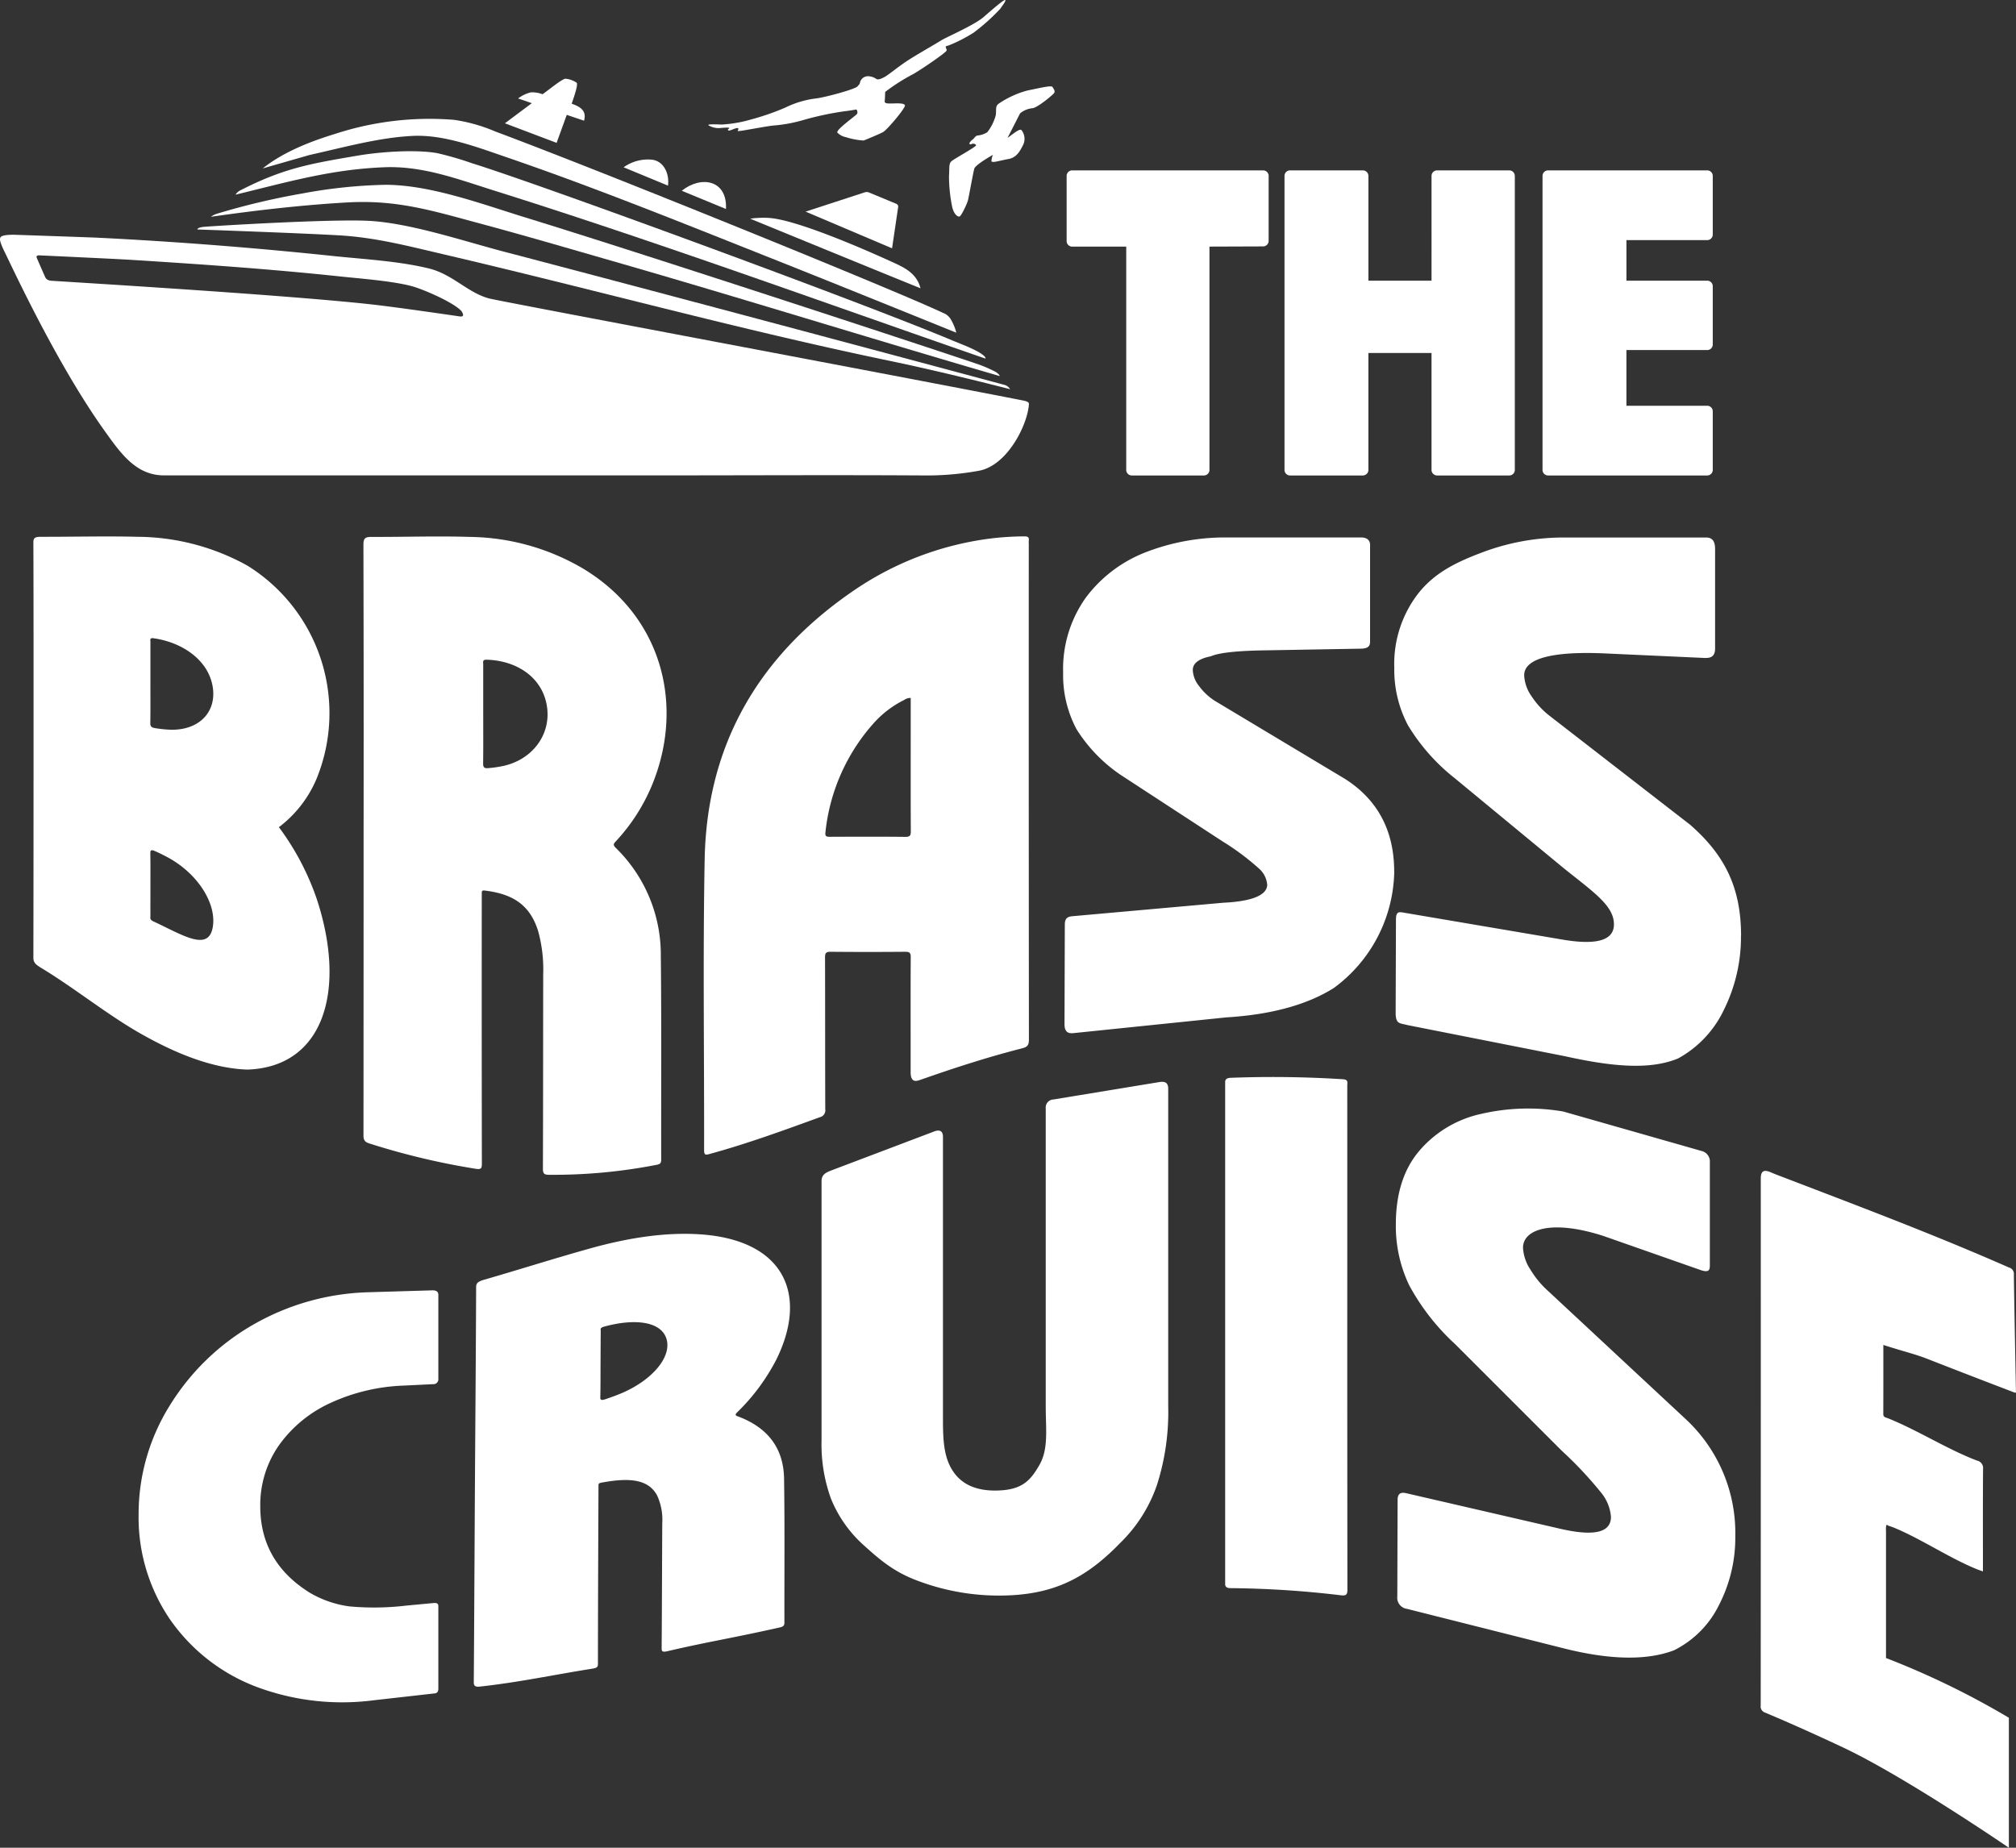 <?xml version="1.0" encoding="UTF-8"?>
<svg xmlns="http://www.w3.org/2000/svg" xmlns:xlink="http://www.w3.org/1999/xlink" id="Gruppe_122" data-name="Gruppe 122" width="330.654" height="303.103" viewBox="0 0 330.654 303.103">
  <rect x="0" y="0" width="330.654" height="303.103" fill="#333333" stroke="none"/>
  <defs>
    <clipPath id="clip-path">
      <rect id="Rechteck_215" data-name="Rechteck 215" width="330.654" height="303.103" fill="none"></rect>
    </clipPath>
  </defs>
  <g id="Gruppe_123" data-name="Gruppe 123" clip-path="url(#clip-path)">
    <path id="Pfad_409" data-name="Pfad 409" d="M111.854,174.714a24.488,24.488,0,0,0-7.416-17.939c-.5-.493-.267-.712.066-1.073a30.744,30.744,0,0,0,6.153-9.8c5.014-12.88,1.27-27.26-11.657-34.973a37.492,37.492,0,0,0-18.414-5.132c-5.4-.17-10.8.021-16.2,0-.99,0-1.31.209-1.307,1.278q.059,24.165.027,48.328,0,24.263-.018,48.526c0,.771.173,1.115.961,1.362a118.334,118.334,0,0,0,17.44,4.157c.891.138,1.017-.037,1.016-.868q-.036-21.793-.017-43.585c0-.263.007-.527,0-.791-.01-.346.126-.444.481-.4,4.366.532,7.393,2.155,8.78,6.7a23.7,23.7,0,0,1,.816,7.034c-.017,10.64-.01,21.281-.047,31.921,0,.787.218.964.974.974a88.16,88.16,0,0,0,17.768-1.654c.556-.107.658-.356.657-.86-.018-11.068.06-22.137-.059-33.205M86.173,143.334a19.1,19.1,0,0,1-2.631.391c-.65.06-.839-.136-.83-.78.035-2.7.015-5.41.015-8.115s0-5.41,0-8.115c0-.352-.16-.789.523-.774,4.792.108,9.084,2.745,9.9,7.47.8,4.591-2.153,8.787-6.984,9.923m45.906,116.941c-.075-4.773-2.454-8.328-7.641-10.236-.52-.19-.275-.411.07-.758a33.434,33.434,0,0,0,6.344-8.62c5.143-10.507,1.308-19.292-11.959-20.416-5.852-.484-12.231.447-19.038,2.384-5.621,1.574-11.258,3.368-16.908,5-1.037.3-1.374.534-1.376,1.236-.039,10.584-.126,21.2-.195,31.817-.063,10.679-.113,22.314-.19,33.026,0,.511.184.77,1.007.679,6.473-.713,12.024-1.921,18.291-2.915.928-.147,1.064-.273,1.065-.833.007-9.8.049-18.987.088-28.778,0-.177.009-.357,0-.532-.01-.231.133-.334.5-.4,4.548-.843,7.694-.583,9.127,2.125a9.512,9.512,0,0,1,.835,4.563c-.037,7.25-.048,13.273-.1,20.532,0,.537.226.6,1.013.419,6.225-1.466,10.553-2.125,18.444-3.9.6-.135.68-.422.679-.772-.018-7.67.064-15.98-.057-23.621m-26.54-14.063c-.9.389-1.815.715-2.739,1.026-.677.228-.873.149-.862-.286.045-1.831.032-3.646.041-5.467s.014-3.639.03-5.462c0-.237-.164-.483.547-.678,4.975-1.376,9.418-.9,10.256,2.068.815,2.885-2.252,6.616-7.273,8.8m66.677-139.3a3.408,3.408,0,0,1,0-.494c.086-.58-.179-.718-.725-.71a47.372,47.372,0,0,0-5.519.346,51.025,51.025,0,0,0-22.064,8.267c-15.714,10.586-24.49,25.243-24.852,44.348-.3,15.907-.064,31.824-.092,47.736,0,.834.274.785.908.613,6.124-1.675,12.08-3.849,18.039-6.02a1.164,1.164,0,0,0,.926-1.316c-.034-8.3-.01-16.6-.04-24.907,0-.744.184-.931.924-.925q6.127.057,12.255,0c.687,0,.884.181.879.876-.031,4.579-.016,9.159-.016,13.738v5.12c0,1.8.943,1.5,1.589,1.272,0,0,.006,0,.01,0,5.5-1.934,11.045-3.734,16.7-5.173.874-.223,1.1-.548,1.1-1.431q-.041-40.672-.023-81.343M151.963,155c-4.117-.045-8.234-.028-12.352-.011-.549,0-.843-.035-.755-.733a31.805,31.805,0,0,1,7.865-17.85,16.637,16.637,0,0,1,5.069-3.874,1.681,1.681,0,0,1,1.053-.317v6.514c0,5.106-.013,10.211.016,15.317,0,.7-.108.963-.9.954M49.414,153.681c-.072-.1-.138-.187-.193-.271.056-.05.121-.1.193-.153a19.307,19.307,0,0,0,6.011-7.867A28.472,28.472,0,0,0,44.039,110.5a37.566,37.566,0,0,0-17.987-4.722c-5.277-.133-10.553.012-15.828,0-.967,0-1.28.147-1.277.9.039,11.3.027,21.69.027,32.991v3.185q0,15.991-.027,31.964c0,.754.31,1.094,1.277,1.677,5.276,3.181,10.551,7.439,15.828,10.5,6.409,3.708,12.438,5.992,17.987,6.181,12.627-.416,16.284-13.108,11.386-27.987a43.088,43.088,0,0,0-6.011-11.51M28.143,129.668c0-2.225,0-4.451,0-6.675,0-.289-.157-.668.511-.574,4.68.663,8.873,3.5,9.674,7.785.778,4.211-2.1,7.306-6.822,7.224a20.848,20.848,0,0,1-2.57-.259c-.635-.1-.819-.3-.811-.828.034-2.218.015-4.447.015-6.673m10.188,40.347c-.8,3.8-4.994,1.035-9.674-1.138-.668-.311-.51-.594-.511-.884-.007-2.229,0-1.393,0-3.618s.02-4.443-.015-6.681c-.009-.532.176-.625.811-.337a28.733,28.733,0,0,1,2.57,1.3c4.719,2.778,7.6,7.62,6.822,11.359m186.14,108.421c0,.927-.259,1.07-1.095.971a163.122,163.122,0,0,0-18.033-1.17c-.606-.006-.844-.155-.925-.547V195.1c.087-.412.343-.557.964-.58a182.675,182.675,0,0,1,18.371.24c.9.058.69.567.69,1.047q.006,20.212,0,40.423v.988q0,20.606.023,41.213m-149.1-48.2v13.682a.793.793,0,0,1-.826.865l-.218.01h0l-4.871.235A31.3,31.3,0,0,0,57.807,247.8a21.162,21.162,0,0,0-8.5,6.889,17.053,17.053,0,0,0-3.146,10.135q0,9.112,8.121,14.167a17.381,17.381,0,0,0,6.481,2.24,44.419,44.419,0,0,0,9.332-.128l4.441-.417c.83-.078.83.261.83.638v13.431c0,.52-.266.686-.485.736l-10.057,1.135a40.07,40.07,0,0,1-19.471-2.268,30.338,30.338,0,0,1-13.984-10.97,29.689,29.689,0,0,1-5.163-17.276,33.614,33.614,0,0,1,5.083-17.788A38.669,38.669,0,0,1,45.033,235a40.077,40.077,0,0,1,18.879-5.3l10.518-.314c.939,0,.939.556.939.849m119.708-33.722v51.92a39.257,39.257,0,0,1-1.842,12.868,24.232,24.232,0,0,1-5.986,9.479c-5.641,5.83-11.057,8.678-19.922,8.678a37.693,37.693,0,0,1-13.037-2.319c-4.2-1.5-6.538-3.57-9.453-6.213a20.69,20.69,0,0,1-5.065-7.338,26.119,26.119,0,0,1-1.554-9.579V211.472c0-1.146.834-1.433,1.543-1.731l16.934-6.419c1.018-.386,1.437.043,1.437.892v46.375c0,3.424.146,6.25,1.662,8.491q2.273,3.395,7.626,3.132c3.684-.185,5.05-1.582,6.547-4.206,1.5-2.646,1.021-5.846,1.021-9.585V199.533a1.321,1.321,0,0,1,1.271-1.455l17.364-2.856c1.453-.239,1.453.648,1.453,1.292m93.011,73.221a24.073,24.073,0,0,1-2.694,11.311,16.29,16.29,0,0,1-7.386,7.4q-6.721,2.538-18.133-.349l-25.655-6.466a1.831,1.831,0,0,1-1.568-2.021l.048-15.84c0-1.422.966-1.207,1.566-1.069l25.087,5.793q8.342,1.927,8.342-1.941a7.144,7.144,0,0,0-1.68-4.059,62.391,62.391,0,0,0-6.372-6.776l-17.5-17.5a36.916,36.916,0,0,1-7.531-9.644,22.459,22.459,0,0,1-2.2-10q0-7.561,3.853-12.078a18.479,18.479,0,0,1,10.138-6.052,34.173,34.173,0,0,1,13.469-.39l22.713,6.481a1.763,1.763,0,0,1,1.329,1.848v16.755c0,.78,0,1.453-1.557.907l-15.88-5.571c-8.544-2.764-13.208-1.1-13.208,1.929a7.132,7.132,0,0,0,1.217,3.583,15.328,15.328,0,0,0,2.955,3.559l22.478,20.932a25.5,25.5,0,0,1,8.168,19.257m45.832-23.568h0q-6.982-2.663-13.959-5.393c-2.5-.988-3.426-1.1-7.591-2.427,0,3.858.007,7.6-.009,11.341,0,.535.421.55.753.682,4.865,1.942,9.728,5.089,14.612,6.943a1.251,1.251,0,0,1,1,1.365c-.042,5.274-.021,10.544-.021,15.817v1c-.414-.149-.7-.244-.987-.357-4.524-1.838-9.048-4.925-13.573-6.806-.317-.133-.653-.234-.979-.348-.13-.111-.3-.2-.341.055a4.973,4.973,0,0,0-.019.843V289.7a134.108,134.108,0,0,1,20.153,9.8v21.325s-16.659-11.417-26.877-16.3c-4.317-2.036-8.685-4.011-13.125-5.88a1.03,1.03,0,0,1-.7-1.131q.021-43.245.012-86.486c0-1.457.766-1.346,1.526-1.048.307.127.609.258.914.378,12.988,4.986,25.714,9.75,38.286,15.292a1.075,1.075,0,0,1,.783,1.151c.033,3.413.345,19.373.345,19.373l-.206-.009m-101.765-85.48a24.21,24.21,0,0,1-9.9,19.1c-4.385,2.763-10.3,4.382-17.613,4.825l-24.979,2.572c-.6.062-1.592.163-1.592-1.441l.051-16.358h0c0-1.255.717-1.318,1.409-1.38h0l24.615-2.2c3.271-.151,7.17-.791,7.17-2.98a3.958,3.958,0,0,0-1.388-2.66,40.869,40.869,0,0,0-5.929-4.419l-16.592-10.828a25.152,25.152,0,0,1-7.374-7.594,18.916,18.916,0,0,1-2.186-9.282,20.145,20.145,0,0,1,3.811-12.409,22.36,22.36,0,0,1,9.941-7.4,36.068,36.068,0,0,1,13.041-2.346h22.064v0c1.486,0,1.486,1.018,1.486,1.251v15.694c0,.6,0,1.3-1.586,1.3l-15.7.276c-5.6.08-7.841.553-8.733.937l-.149.047c-2.908.583-2.908,1.871-2.908,2.294a4.475,4.475,0,0,0,1.012,2.556,9.615,9.615,0,0,0,2.608,2.449l21.311,12.782c5.381,3.411,8.1,8.517,8.1,15.213m56.879,10.534a26.854,26.854,0,0,1-2.752,12.049,17.786,17.786,0,0,1-7.547,8.072c-4.577,1.918-10.753,1.379-18.526-.347l-25.885-5.117c-1.236-.346-1.929-.1-1.929-2.03l.05-15.261c0-1.369.487-1.288,1.316-1.146l25.914,4.4q8.523,1.467,8.523-2.485c0-3.032-3.219-5.192-8.227-9.206L242.1,145.4a32.3,32.3,0,0,1-7.695-8.695,19.448,19.448,0,0,1-2.249-9.444,18.866,18.866,0,0,1,3.936-12.2c2.623-3.321,6.076-5.059,10.357-6.674a37.9,37.9,0,0,1,13.762-2.493H283.3c1.472,0,1.472,1.318,1.472,2.082v16.159c0,1.6-1.179,1.517-1.74,1.517l-16.075-.732c-4.972-.244-13.58-.187-13.495,3.627a6.534,6.534,0,0,0,1.243,3.439,13.175,13.175,0,0,0,3.018,3.232l22.965,17.8c5.563,4.879,8.345,10.16,8.345,18.208M211.548,46.58V57.233a.91.91,0,0,1-.907.91l-8.8.031V94.807a.91.91,0,0,1-.91.91H189.1a.91.91,0,0,1-.91-.91V58.177h-8.864a.91.91,0,0,1-.91-.91V46.58a.909.909,0,0,1,.91-.91h31.317a.91.91,0,0,1,.91.91m40.373,0V94.807a.91.91,0,0,1-.91.91H239.174a.91.91,0,0,1-.91-.91V75.628H227.909V94.807a.91.91,0,0,1-.91.91H215.06a.91.91,0,0,1-.91-.91V46.58a.91.91,0,0,1,.91-.91H227a.91.91,0,0,1,.91.91V63.763h10.355V46.58a.91.91,0,0,1,.91-.91h11.837a.91.91,0,0,1,.91.91m18.31,10.526v6.657H283.48a.91.91,0,0,1,.91.911v9.56a.91.91,0,0,1-.91.91H270.23v9.137H283.48a.91.91,0,0,1,.91.91v9.616a.91.91,0,0,1-.91.91h-26.1a.91.91,0,0,1-.91-.91V46.58a.91.91,0,0,1,.91-.91h26.1a.91.91,0,0,1,.91.91V56.2a.91.91,0,0,1-.91.91Z" transform="translate(-3.472 -17.722)" fill="#fff"></path>
    <path id="Pfad_410" data-name="Pfad 410" d="M261.3,35.41c.049.368,1.422-.1,2.8-.343s1.937-1.4,2.451-2.427a2.312,2.312,0,0,0-.319-2.305c-.171-.2-.637.05-1.373.589s-1.03.809-.834.49,1.79-3.506,1.986-3.849a3.78,3.78,0,0,1,2.059-.833c.859-.147,3.212-2.109,3.482-2.452s-.05-.711-.245-1.03-2.378.245-4.144.589a15.6,15.6,0,0,0-4.683,2.158c-.588.417-.343.98-.466,1.863a7.747,7.747,0,0,1-1.4,2.819,3.723,3.723,0,0,1-1.618.54c-.343.049-.638.613-.76.637a1.8,1.8,0,0,0-.54.589c-.073.147.147.294.343.171s.687-.049.736.2-3.629,2.231-4.07,2.648-.269,1.373-.368,2.329a25.681,25.681,0,0,0,.515,5.1c.269,1.2.858,1.643,1.177,1.618s1.25-2.084,1.4-2.6.858-4.56,1.054-5.247,3.065-2.28,3.065-2.28a2.671,2.671,0,0,0-.245,1.03" transform="translate(-98.688 -8.985)" fill="#fff"></path>
    <path id="Pfad_411" data-name="Pfad 411" d="M214.137,17.958s.318.432.064.758-3.507,2.609-3.189,3.041a2.671,2.671,0,0,0,1.387.742,12.154,12.154,0,0,0,2.923.553c.308-.126,2.5-1.013,3.185-1.392s3.694-3.957,3.583-4.385-1.6-.3-2.1-.3-1.258.066-1.22-.351.075-1.3.076-1.54a31.4,31.4,0,0,1,4.5-2.879c.805-.393,5.509-3.561,5.582-3.923s-.524-.672.256-.8a24.023,24.023,0,0,0,4.183-2.133,33.184,33.184,0,0,0,4.4-3.955c.269-.446.963-1.266.771-1.39s-2,1.452-3.543,2.79-6.158,3.317-6.949,3.826-3.984,2.314-5.538,3.33-3.1,2.323-3.735,2.666-1.114.519-1.4.319a2.539,2.539,0,0,0-1.289-.431,1.355,1.355,0,0,0-1.31.838c-.165.579-.048.329-.458.821s-5.454,1.847-6.879,1.993a15.707,15.707,0,0,0-4.968,1.493,41.717,41.717,0,0,1-5.647,1.959,21.512,21.512,0,0,1-4.785.823c-.533-.023-2.606-.122-2.131.144a3.227,3.227,0,0,0,1.7.439c.583-.042,1.979-.184,1.627.065s-.128.4.213.3,1.255-.567,1.319-.28-.417.434.2.388,4.695-.841,5.63-.9a24.3,24.3,0,0,0,4.949-.931,49.8,49.8,0,0,1,6.511-1.388c1.392-.171,2.081-.315,2.081-.315" transform="translate(-73.666 0)" fill="#fff"></path>
    <path id="Pfad_412" data-name="Pfad 412" d="M182.723,50.226l7.251,2.991c.244-4.762-4.051-5.548-7.251-2.991" transform="translate(-70.905 -18.934)" fill="#fff"></path>
    <path id="Pfad_413" data-name="Pfad 413" d="M143.8,31.622l1.665-4.593c.33.111,2.351.791,2.833.955.478-1.625-.612-2.3-2.022-2.784.157-.512,1.029-2.841.85-3.413a3.737,3.737,0,0,0-1.9-.688c-.679.122-2.925,2.006-3.735,2.547a4.643,4.643,0,0,0-1.928-.308,5.7,5.7,0,0,0-2.079,1l2.251.774-4.418,3.3Z" transform="translate(-52.509 -8.186)" fill="#fff"></path>
    <path id="Pfad_414" data-name="Pfad 414" d="M223.85,65.4c-4.4-2-15.406-6.789-19.834-7.008a15.9,15.9,0,0,0-2.953.132s19.7,8.086,27.931,11.415c-.66-2.642-2.937-3.534-5.145-4.539" transform="translate(-78.021 -22.651)" fill="#fff"></path>
    <path id="Pfad_415" data-name="Pfad 415" d="M231.1,53.888c.052-.366-.368-.508-.368-.508l-4.484-1.86a1.062,1.062,0,0,0-.546-.021c-.2.061-9.781,3.19-9.781,3.19L230.1,60.708s.954-6.454,1.006-6.82" transform="translate(-83.788 -19.973)" fill="#fff"></path>
    <path id="Pfad_416" data-name="Pfad 416" d="M95.04,34.631c5.052-.237,10.507,1.836,15.24,3.459,14.921,5.117,29.892,11.2,44.564,17.022,9.282,3.685,29.32,11.8,29.32,11.8a7.973,7.973,0,0,0-.838-2.074,2.4,2.4,0,0,0-1.288-1.15C174,59.883,125.19,40.1,108.562,33.913A27.134,27.134,0,0,0,101.817,32,49.829,49.829,0,0,0,82.288,34.3c-4.117,1.256-8.506,2.981-11.889,5.671l7.7-2.212C83.585,36.55,89.4,34.9,95.04,34.631" transform="translate(-27.318 -12.339)" fill="#fff"></path>
    <path id="Pfad_417" data-name="Pfad 417" d="M171.719,42.772a6.874,6.874,0,0,0-4.576,1.254l7.273,3.008c.265-1.849-.637-4.074-2.7-4.262" transform="translate(-64.859 -16.585)" fill="#fff"></path>
    <path id="Pfad_418" data-name="Pfad 418" d="M167.966,90.147c-18.938-3.729-86.02-16.307-87.761-16.778-3.541-.958-5.946-3.959-9.881-4.92-4.965-1.211-10.674-1.51-15.766-2.045-12.868-1.352-25.713-2.361-38.639-3-1.031-.051-13.638-.48-13.638-.48-2.281,0-2.22.428-2.269.629-.132.538.835,2.354,1.127,2.967,4.424,9.3,10.261,20.59,16.251,28.9,2.451,3.4,4.962,6.978,9.5,6.978h81.665c14.675,0,28.852-.081,43.6.013a47.849,47.849,0,0,0,8.445-.781c4.646-.889,7.917-7.518,8.151-10.845.016-.226.054-.44-.788-.638M75.457,76.329c-.963-.141-10.7-1.566-14.71-2C46.493,72.765,11.811,70.7,8.9,70.5c-.464-.032-1.154.017-1.457-.575-.174-.34-1.276-2.9-1.41-3.2s.1-.429.346-.422,12.854.594,15.107.736c11.411.719,22.769,1.5,34.151,2.71,3.452.367,8.632.747,11.844,1.594,1.873.493,6.87,2.647,8.2,4.1,0,0,.736,1.019-.227.878" transform="translate(0 -24.416)" fill="#fff"></path>
    <path id="Pfad_419" data-name="Pfad 419" d="M93.08,64.61c24.394,5.689,48.573,12.36,73.1,17.463,6.417,1.335,13.263,2.981,20.016,4.705a1.547,1.547,0,0,0-.835-.681c-.381-.109-54.721-14.691-82.119-21.863-6.756-1.769-15.708-4.8-22.511-5.085-6.408-.27-24.246.8-26.641.987-1.248.1-1.2.442-1.2.442s16.594.581,23.2.96c5.984.345,11.2,1.719,17,3.07" transform="translate(-20.522 -22.936)" fill="#fff"></path>
    <path id="Pfad_420" data-name="Pfad 420" d="M100.538,55.856c7.287,1.956,14.547,4.087,21.8,6.173,21.164,6.085,42.415,12.74,63.556,18.884.028-.189-.485-.576-.644-.679a23.122,23.122,0,0,0-2.764-1.215c-4.732-1.631-54.238-17.928-74.351-24.112-7.116-2.188-15.578-5.368-22.987-5.368a82.487,82.487,0,0,0-13.636,1.424,118.689,118.689,0,0,0-13.88,3.286,3.159,3.159,0,0,0-1.105.535c8.089-1.156,15.377-1.953,22.35-2.352,8.181-.467,13.946,1.351,21.662,3.422" transform="translate(-21.935 -19.224)" fill="#fff"></path>
    <path id="Pfad_421" data-name="Pfad 421" d="M105.486,46.969c26.846,8.45,53.329,18.114,79.91,27.332l.739.252c.136-.492-1.746-1.4-1.9-1.474-1.078-.541-2.388-1.023-3.519-1.5C165.5,65.2,112.729,45.85,101.919,42.509a52.489,52.489,0,0,0-5.736-1.664c-3.561-.624-9.351-.209-12.936.4-8.05,1.359-12.353,2.117-19.47,5.784a1.884,1.884,0,0,0-.641.632C71.7,45.589,78.792,43.5,87.581,43.164c6.282-.242,12.005,1.948,17.9,3.805" transform="translate(-24.5 -15.729)" fill="#fff"></path>
  </g>
</svg>
